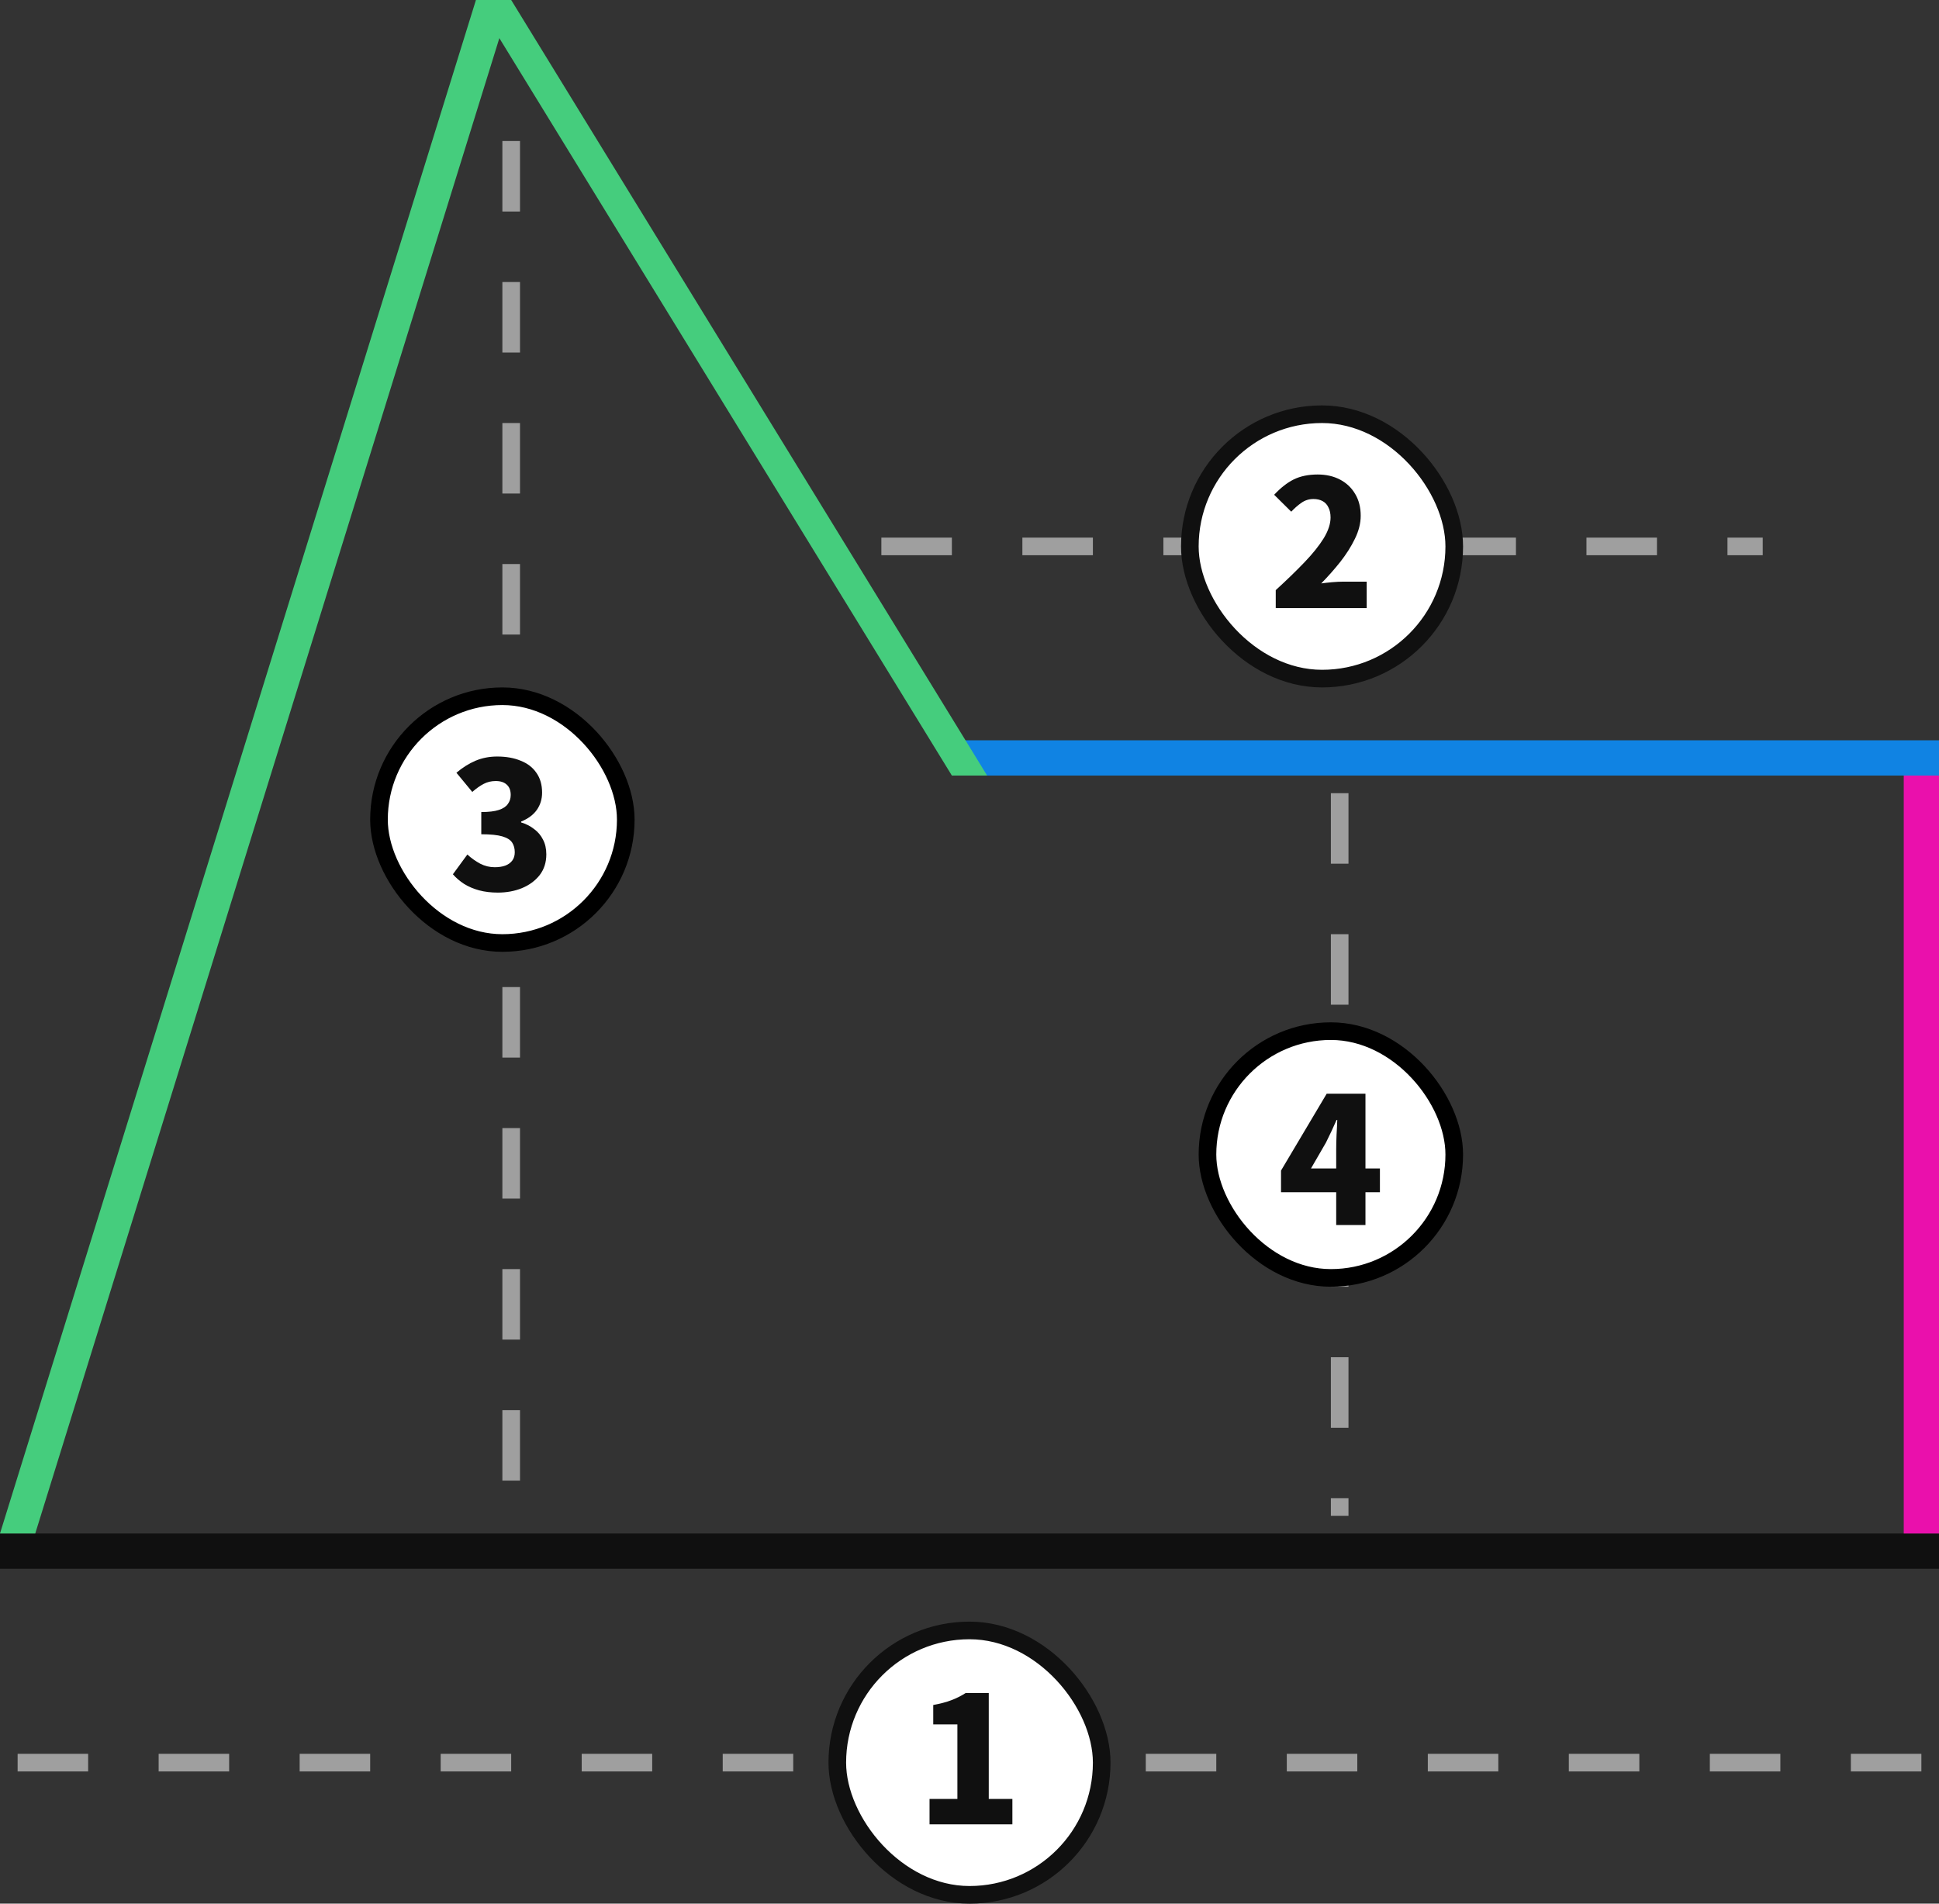 <svg width="110" height="108" viewBox="0 0 110 108" fill="none" xmlns="http://www.w3.org/2000/svg">
<rect x="0" y="0" width="110" height="108" fill="#333333" stroke="none"/>
<rect y="87" width="110" height="2" fill="#101010"/>
<rect x="54" y="42" width="56" height="2" fill="#1083E3"/>
<path d="M29 0H27L0 87H2L29 0Z" fill="#45CD7D"/>
<path d="M27 0H29L56 44H54L27 0Z" fill="#45CD7D"/>
<rect x="108" y="44" width="2" height="43" fill="#EA10AC"/>
<path d="M76 45V86" stroke="#9F9F9F" stroke-dasharray="4 4"/>
<rect x="68.5" y="58.5" width="14" height="14" rx="7" fill="white"/>
<rect x="68.5" y="58.5" width="14" height="14" rx="7" stroke="black"/>
<path d="M75.803 69.5V65.2C75.803 64.967 75.81 64.693 75.823 64.38C75.843 64.06 75.856 63.78 75.863 63.54H75.823C75.73 63.753 75.633 63.967 75.533 64.18C75.433 64.393 75.33 64.607 75.223 64.82L74.373 66.29H78.283V67.64H72.673V66.41L75.263 62.05H77.463V69.5H75.803Z" fill="#101010"/>
<path d="M29 8V85" stroke="#9F9F9F" stroke-dasharray="4 4"/>
<rect x="21.5" y="39.5" width="14" height="14" rx="7" fill="white"/>
<rect x="21.5" y="39.5" width="14" height="14" rx="7" stroke="black"/>
<path d="M28.243 50.64C27.85 50.64 27.493 50.597 27.173 50.51C26.86 50.423 26.58 50.303 26.333 50.15C26.087 49.99 25.873 49.807 25.693 49.6L26.513 48.48C26.74 48.687 26.983 48.86 27.243 49C27.503 49.133 27.776 49.2 28.063 49.2C28.297 49.2 28.497 49.17 28.663 49.11C28.837 49.043 28.97 48.947 29.063 48.82C29.157 48.693 29.203 48.537 29.203 48.35C29.203 48.137 29.153 47.953 29.053 47.8C28.953 47.647 28.767 47.53 28.493 47.45C28.22 47.37 27.823 47.33 27.303 47.33V46.07C27.73 46.07 28.063 46.03 28.303 45.95C28.543 45.87 28.713 45.757 28.813 45.61C28.92 45.463 28.973 45.293 28.973 45.1C28.973 44.847 28.9 44.653 28.753 44.52C28.607 44.38 28.396 44.31 28.123 44.31C27.877 44.31 27.65 44.363 27.443 44.47C27.236 44.577 27.02 44.73 26.793 44.93L25.893 43.84C26.24 43.547 26.6 43.32 26.973 43.16C27.353 43 27.763 42.92 28.203 42.92C28.716 42.92 29.163 43 29.543 43.16C29.93 43.313 30.227 43.543 30.433 43.85C30.646 44.15 30.753 44.523 30.753 44.97C30.753 45.337 30.653 45.663 30.453 45.95C30.253 46.23 29.956 46.45 29.563 46.61V46.66C29.837 46.74 30.08 46.863 30.293 47.03C30.513 47.19 30.683 47.39 30.803 47.63C30.93 47.87 30.993 48.15 30.993 48.47C30.993 48.93 30.866 49.323 30.613 49.65C30.36 49.97 30.023 50.217 29.603 50.39C29.19 50.557 28.736 50.64 28.243 50.64Z" fill="#101010"/>
<path d="M1 100H109" stroke="#9F9F9F" stroke-dasharray="4 4"/>
<rect x="47.5" y="92.5" width="15" height="15" rx="7.5" fill="white"/>
<rect x="47.5" y="92.5" width="15" height="15" rx="7.5" stroke="#101010"/>
<path d="M52.733 103.5V102.06H54.313V97.83H52.943V96.73C53.343 96.657 53.683 96.567 53.963 96.46C54.25 96.353 54.523 96.217 54.783 96.05H56.093V102.06H57.433V103.5H52.733Z" fill="#101010"/>
<path d="M50 31L100 31" stroke="#9F9F9F" stroke-dasharray="4 4"/>
<rect x="67.5" y="23.5" width="15" height="15" rx="7.5" fill="white"/>
<rect x="67.5" y="23.5" width="15" height="15" rx="7.5" stroke="#101010"/>
<path d="M72.373 34.5V33.48C72.993 32.913 73.537 32.387 74.003 31.9C74.47 31.413 74.833 30.96 75.093 30.54C75.353 30.113 75.483 29.72 75.483 29.36C75.483 29.133 75.443 28.943 75.363 28.79C75.29 28.63 75.18 28.51 75.033 28.43C74.886 28.35 74.713 28.31 74.513 28.31C74.26 28.31 74.03 28.383 73.823 28.53C73.623 28.67 73.433 28.837 73.253 29.03L72.283 28.07C72.65 27.677 73.02 27.387 73.393 27.2C73.773 27.013 74.227 26.92 74.753 26.92C75.233 26.92 75.656 27.017 76.023 27.21C76.39 27.403 76.677 27.677 76.883 28.03C77.09 28.377 77.193 28.787 77.193 29.26C77.193 29.687 77.083 30.123 76.863 30.57C76.65 31.01 76.373 31.447 76.033 31.88C75.693 32.307 75.333 32.713 74.953 33.1C75.14 33.073 75.347 33.05 75.573 33.03C75.806 33.01 76.007 33 76.173 33H77.533V34.5H72.373Z" fill="#101010"/>
</svg>

